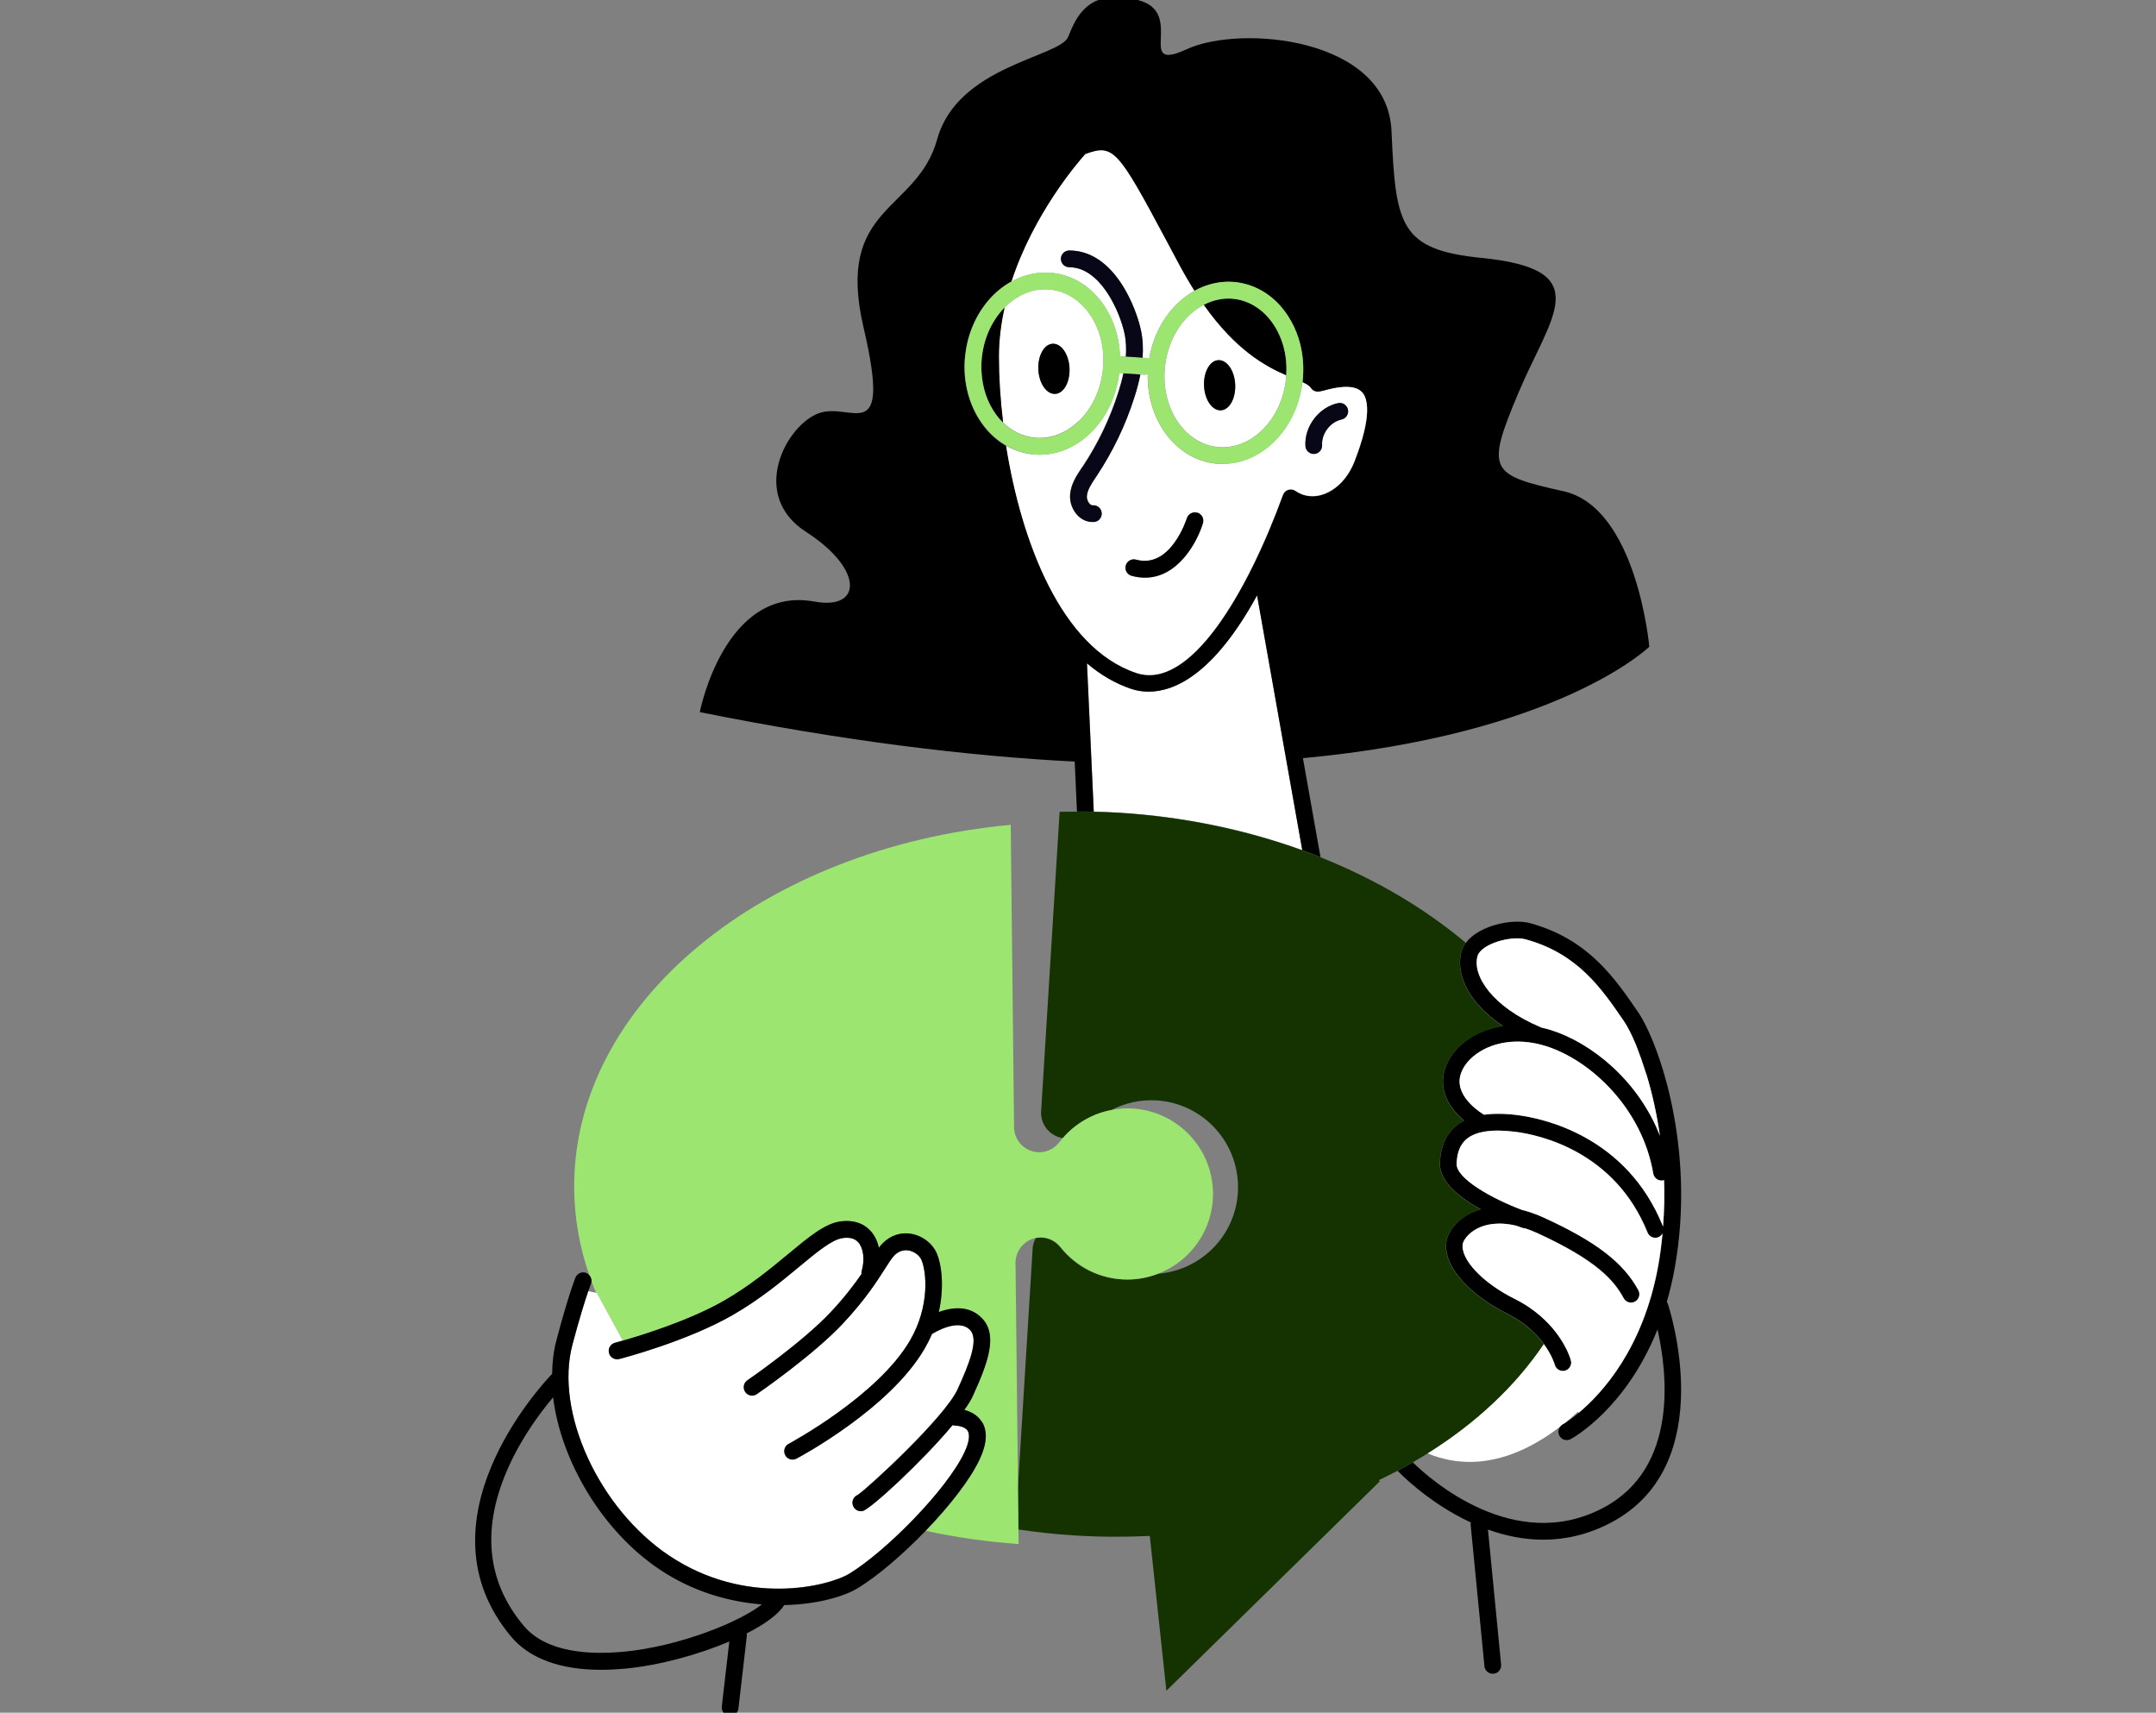 <?xml version="1.0" encoding="UTF-8"?><svg id="Layer_1" xmlns="http://www.w3.org/2000/svg" viewBox="0 0 257.51 204.53"><rect x="0" y="0" width="257.51" height="204.53" fill="#808080" stroke="none"/><path d="M196.67,128.34c-.41-1.35-.84-2.54-1.25-3.54.41,1.07.79,2.14,1.13,3.23.04.1.08.21.12.31Z" fill="none" stroke-width="0"/><path d="M66.07,166.87c-1.41,1.67-3.62,4.6-5.25,8.16-3.35,7.32-2.77,13.76,1.74,19.12,2.72,3.24,7.96,3.47,11.88,3.1,6.76-.65,13.92-3.56,16.57-5.66-3.89-.3-8.19-1.48-12.2-4.17-6.88-4.61-11.79-12.96-12.73-20.56Z" fill="none" stroke-width="0"/><path d="M173.28,174.37c-.91-.17-1.87-.42-2.77-.82-.58.37-1.17.73-1.78,1.07,1.97,1.93,12.09,11.02,22.73,5.43,9.08-4.78,7.63-16.28,6.49-21.31-3.77,9.43-10.05,12.92-10.37,13.1-.15.08-.31.12-.47.12-.36,0-.7-.19-.88-.53-.19-.34-.14-.74.07-1.04-3.81,2.92-8.34,4.82-13.01,3.97Z" fill="none" stroke-width="0"/><path d="M144.88,142.46c.05,4.37-2.67,8.13-6.51,9.63,5.06-.41,9.19-4.48,9.51-9.7.35-5.72-4-10.65-9.72-11-1.96-.12-3.81.32-5.43,1.17.59-.12,1.2-.2,1.83-.2,5.64-.06,10.26,4.46,10.33,10.1Z" fill="none" stroke-width="0"/><path d="M186.97,169.88c.33-.21.88-.6,1.58-1.18-.03-.03-.07-.07-.1-.12-.48.44-.97.88-1.48,1.29Z" fill="none" stroke-width="0"/><path d="M121.3,150.62h0l.3,27.14,1.78-28.84h0c.05-.39.18-.76.36-1.09-1.34.26-2.35,1.4-2.44,2.79Z" fill="none" stroke-width="0"/><path d="M199.08,155.48c.36-1.24.67-2.55.93-3.96,2.61-14.35-1.91-27.07-4.37-30.67-2.79-4.07-5.94-8.69-12.86-10.6-2.18-.6-6.14.28-7.68,2.32-.24.31-.42.65-.53,1.02-.73,2.51.63,6.06,4.95,8.93-1.31.2-2.56.61-3.65,1.26-1.83,1.08-3.08,2.69-3.42,4.41-.52,2.58,1.14,4.54,2.43,5.64-.37.19-.72.41-1.02.67-1.18,1-1.81,2.48-1.87,4.39-.07,2.22,2.37,4.14,4.87,5.52-.52.15-.97.33-1.35.53-1.76.93-2.57,2.32-2.73,3.22-.56,3.24,3.23,6.71,7.24,8.71,2.15,1.07,3.52,2.44,4.38,3.61.98,1.33,1.3,2.4,1.32,2.49.12.44.52.74.96.74.09,0,.17-.01.26-.03.53-.14.85-.69.71-1.23,0-.02-.02-.08-.05-.17-.27-.84-1.75-4.72-6.69-7.19-3.84-1.92-6.49-4.75-6.17-6.58.06-.33.54-1.19,1.69-1.79.96-.5,2.48-.88,4.71-.35.29.11.55.2.72.26.1.03.19.03.29.04.48.16.97.35,1.51.59,7.11,3.26,9.15,5.66,10.29,7.77.26.49.87.67,1.36.4.49-.26.67-.87.4-1.36-1.78-3.3-5.03-5.8-11.21-8.63-.98-.45-1.89-.76-2.72-.97-3.49-1.32-7.83-3.71-7.78-5.51.04-1.34.42-2.3,1.17-2.93,1.11-.94,3.09-1.24,5.91-.87,2.69.35,11.78,2.24,15.72,12.02.16.39.53.63.93.63.12,0,.25-.02.37-.07.22-.09.38-.26.49-.45-.12,1.28-.28,2.58-.52,3.89-1.8,9.9-6.74,15.24-9.49,17.53-.7.58-1.25.97-1.58,1.18-.2.13-.33.2-.34.21-.14.08-.25.19-.34.31-.21.3-.25.7-.07,1.04.18.33.52.53.88.53.16,0,.32-.04.47-.12.32-.17,6.61-3.67,10.37-13.1,1.14,5.03,2.59,16.53-6.49,21.31-10.63,5.6-20.75-3.49-22.73-5.43-.6.34-1.21.67-1.82,1,0,0,0,0,0,0,.06.07,3.54,3.76,8.75,6.18-.01.08-.03.16-.03.25l1.65,16.91c.05.52.49.9.99.9.03,0,.07,0,.1,0,.55-.05.95-.54.9-1.09l-1.57-16.13c2.03.73,4.26,1.21,6.61,1.21,2.58,0,5.31-.58,8.07-2.03,13.24-6.97,6.86-25.96,6.8-26.15-.03-.07-.07-.13-.11-.19ZM176.48,114.16c.42-1.42,3.98-2.47,5.76-1.98,6.21,1.71,9.03,5.82,11.74,9.8.4.58.9,1.55,1.43,2.82.41,1,.84,2.18,1.25,3.54.63,2.08,1.2,4.54,1.6,7.29-2.6-6.64-8.2-11.1-13.02-12.62-.39-.12-.79-.23-1.18-.31-.02-.01-.04-.03-.06-.04-5.79-2.42-8.19-6.19-7.52-8.5ZM181.3,133.17c-1.55-.2-2.89-.21-4.05-.05-.02-.01-.03-.03-.05-.04-.03-.02-3.33-1.92-2.81-4.48.23-1.16,1.14-2.29,2.48-3.08,2.13-1.26,4.96-1.48,7.77-.6,5.38,1.69,11.51,7.47,12.83,15.23.08.49.51.83.99.83.06,0,.11,0,.17-.01.05,0,.08-.03.13-.05.07,1.79.03,3.65-.12,5.57,0-.02,0-.04-.01-.06-4.34-10.79-14.35-12.87-17.32-13.26Z" stroke-width="0"/><path d="M170.51,173.56c.9.39,1.86.65,2.77.82,4.68.85,9.2-1.05,13.01-3.97.09-.12.19-.24.34-.31,0,0,.14-.08.34-.21.51-.41,1-.85,1.48-1.29.03.04.07.08.1.12,2.75-2.29,7.69-7.63,9.49-17.53.24-1.32.4-2.61.52-3.89-.11.2-.27.36-.49.45-.12.05-.25.07-.37.07-.4,0-.77-.24-.93-.63-3.94-9.78-13.03-11.67-15.72-12.02-2.82-.36-4.81-.07-5.91.87-.74.63-1.12,1.59-1.17,2.93-.06,1.8,4.29,4.19,7.78,5.51.84.21,1.74.52,2.72.97,6.18,2.84,9.43,5.34,11.21,8.63.26.49.08,1.09-.4,1.36-.49.26-1.09.08-1.36-.4-1.14-2.11-3.18-4.5-10.29-7.77-.53-.24-1.03-.43-1.51-.59-.1,0-.19,0-.29-.04-.17-.06-.42-.15-.72-.26-2.22-.53-3.75-.15-4.71.35-1.14.6-1.63,1.47-1.69,1.79-.32,1.83,2.33,4.67,6.17,6.58,4.94,2.47,6.42,6.35,6.69,7.19.03.09.05.15.05.17.14.53-.17,1.08-.71,1.23-.09.02-.17.03-.26.03-.44,0-.84-.29-.96-.74-.02-.08-.34-1.16-1.32-2.49-3.39,5.04-8.14,9.47-13.87,13.05Z" fill="#fff" stroke-width="0"/><path d="M137.19,82.59c-.84,0-1.54-.15-2.1-.34-1.86-.62-3.62-1.64-5.25-3.03l.81,17.7c1,.02,2,.05,3.01.12,7.81.48,15.19,2.05,21.89,4.48l-5.4-30.43c-5.2,9.51-9.92,11.5-12.95,11.5Z" fill="#fff" stroke-width="0"/><path d="M129.84,79.23c1.63,1.38,3.39,2.4,5.25,3.03.55.19,1.26.34,2.1.34,3.03,0,7.75-1.99,12.95-11.5l5.4,30.43c.73.27,1.46.54,2.18.83l-2.1-11.82c30.72-2.86,41.37-13.31,41.37-13.31,0,0-1.47-16.62-10.26-18.57-8.8-1.96-9.29-2.44-5.38-11.73,3.91-9.29,9.43-14.75-4.4-16.13-9.78-.98-10.26-3.91-10.75-15.15-.49-11.24-18.09-12.71-24.44-9.78-6.35,2.93,0-4.4-5.87-5.87-5.87-1.47-7.33,1.96-8.31,4.4-.98,2.44-13.2,3.42-15.64,12.22-2.44,8.8-12.22,7.82-8.8,22.48,3.42,14.66-1.47,8.8-5.38,10.26-3.91,1.47-8.31,9.78-1.47,14.17,6.84,4.4,6.75,9.36.98,8.31-10.75-1.96-13.69,13.2-13.69,13.2,17.23,3.46,32.05,5.26,44.78,5.91l.27,5.96c.67,0,1.33,0,2,.01l-.81-17.7ZM115.29,42.38c.29-2.57,1.33-4.85,2.82-6.56.79-.91,1.71-1.65,2.71-2.2,2.63-8.06,7.85-14.14,8.81-15.21,3.35-1.22,3.83-.62,9.69,10.36l1.56,2.92c.6,1.11,1.19,2.12,1.78,3.05.6-.33,1.22-.59,1.87-.77.99-.28,2.02-.38,3.07-.26,2.49.28,4.7,1.7,6.2,3.99,1.11,1.68,1.74,3.7,1.84,5.81.03.69.01,1.38-.07,2.08,0,.02,0,.05-.01.07.48.22.84.44,1,.68.41.64,1.08.46,1.58.33.96-.26,3.52-.96,4.57.21.6.67,1.28,2.64-.96,8.33-1.16,2.97-3.87,4.67-6.16,3.87-.28-.1-.56-.24-.85-.44-.25-.17-.58-.22-.87-.13s-.53.32-.63.61c-4.26,11.69-11.09,23.42-17.52,21.26-8.96-3.01-13.72-15.7-15.54-27.12-.86-.49-1.64-1.13-2.31-1.9-1.94-2.23-2.99-5.48-2.6-8.95Z" stroke-width="0"/><path d="M128.82,50.32c1.59-1.52,2.62-3.67,2.9-6.07s-.24-4.73-1.45-6.57c-1.17-1.78-2.86-2.88-4.76-3.1-.23-.03-.46-.04-.68-.04-1.8,0-3.51.82-4.85,2.18-.42,1.89-.68,3.85-.68,5.86,0,2.37.16,5.05.5,7.87,1.02.99,2.27,1.64,3.68,1.8,1.9.21,3.79-.48,5.33-1.95ZM125.73,41.05c1.03-.05,1.93,1.25,2.01,2.9.08,1.65-.68,3.04-1.71,3.09s-1.93-1.25-2.01-2.9c-.08-1.65.68-3.04,1.71-3.09Z" fill="#fff" stroke-width="0"/><path d="M146.05,55.41c-.3,0-.61-.02-.92-.05-4.73-.54-8.16-5.21-8.05-10.68-.1.03-.2.06-.31.06-.02,0-.04,0-.07,0l-.51-.03c-.19.99-.45,1.89-.69,2.64-1.06,3.37-2.59,6.56-4.55,9.5l-.1.15c-.51.77-1,1.49-1.05,2.23-.02.33.12.72.35.94.12.11.23.15.34.16.57-.05,1.04.36,1.08.91.05.55-.36,1.04-.91,1.08-.07,0-.13,0-.2,0-.63,0-1.23-.26-1.72-.74-.65-.64-1.01-1.6-.94-2.51.09-1.27.78-2.29,1.38-3.2l.1-.15c1.85-2.78,3.3-5.81,4.3-8.99.2-.63.41-1.37.58-2.17l-.49-.03c-.34,2.84-1.57,5.4-3.49,7.23-1.74,1.66-3.85,2.54-6.02,2.54-.3,0-.61-.02-.92-.05-1.11-.13-2.13-.49-3.07-1.02,1.82,11.42,6.57,24.12,15.54,27.12,6.42,2.16,13.26-9.57,17.52-21.26.11-.29.34-.52.63-.61s.62-.05.87.13c.29.2.57.34.85.44,2.28.8,4.99-.9,6.16-3.87,2.23-5.69,1.56-7.66.96-8.33-1.05-1.17-3.61-.47-4.57-.21-.49.13-1.16.32-1.58-.33-.15-.24-.52-.45-1-.68-.34,2.83-1.57,5.39-3.49,7.22-1.74,1.66-3.85,2.54-6.02,2.54ZM143.67,62.48c-.74,2.43-3.06,6.51-6.92,6.51-.51,0-1.04-.07-1.6-.22-.53-.15-.84-.7-.7-1.23.15-.53.7-.84,1.23-.7,4.15,1.14,6.05-4.88,6.07-4.94.16-.53.72-.83,1.25-.66.53.16.83.72.66,1.25ZM159.81,48.14c.54-.12,1.07.23,1.19.77.12.54-.23,1.07-.77,1.19-1.34.29-2.4,1.69-2.32,3.05.03.55-.39,1.03-.94,1.06-.02,0-.04,0-.06,0-.52,0-.96-.41-1-.94-.14-2.34,1.6-4.64,3.89-5.13Z" fill="#fff" stroke-width="0"/><path d="M145.36,53.37c1.9.21,3.79-.48,5.33-1.95,1.59-1.52,2.62-3.67,2.9-6.07.02-.18.03-.36.04-.54-2.52-1.1-6.04-3.01-9.85-8.42-2.4,1.25-4.25,3.98-4.63,7.31-.56,4.88,2.23,9.21,6.21,9.67ZM145.52,43.01c1.03-.05,1.93,1.25,2.01,2.9.08,1.65-.68,3.04-1.71,3.09-1.03.05-1.93-1.25-2.01-2.9-.08-1.65.68-3.04,1.71-3.09Z" fill="#fff" stroke-width="0"/><path d="M125.73,32.6c2.49.28,4.7,1.7,6.2,3.99,1.13,1.72,1.76,3.78,1.84,5.95l.7.05c.07-.89.04-1.81-.15-2.71-.54-2.6-2.86-7.96-6.61-7.96-.55,0-1-.45-1-1s.45-1,1-1c5.41,0,8.02,6.9,8.57,9.56.23,1.1.26,2.2.19,3.25l.37.02c.15.01.29.06.41.13.59-3.64,2.68-6.63,5.41-8.14-.59-.93-1.18-1.93-1.78-3.05l-1.56-2.92c-5.86-10.98-6.34-11.58-9.69-10.36-.96,1.07-6.18,7.16-8.81,15.21,1.5-.82,3.18-1.21,4.91-1.01Z" fill="#fff" stroke-width="0"/><path d="M119.98,36.73c-1.38,1.41-2.37,3.39-2.67,5.67,0,.07-.02.13-.03.2-.12,1.08-.07,2.14.11,3.13.35,1.89,1.21,3.55,2.42,4.73-.34-2.82-.5-5.5-.5-7.87,0-2.01.26-3.97.68-5.86Z" stroke-width="0"/><path d="M153.63,44.82c.05-.76.02-1.51-.08-2.24-.2-1.38-.68-2.67-1.41-3.79-1.17-1.78-2.86-2.88-4.76-3.1-.23-.03-.46-.04-.68-.04-.31,0-.62.03-.93.08-.69.11-1.36.34-1.99.67,3.82,5.41,7.33,7.32,9.85,8.42Z" stroke-width="0"/><path d="M123.26,54.26c.31.04.61.05.92.05,2.17,0,4.29-.88,6.02-2.54,1.92-1.83,3.16-4.39,3.49-7.23l.49.03,2.02.13.51.03s.04,0,.07,0c.11,0,.21-.03.31-.06-.11,5.47,3.32,10.14,8.05,10.68.31.04.61.05.92.05,2.17,0,4.29-.88,6.02-2.54,1.92-1.83,3.15-4.39,3.49-7.22,0-.02,0-.05.01-.07.08-.7.1-1.4.07-2.08-.1-2.12-.73-4.13-1.84-5.81-1.5-2.29-3.71-3.7-6.2-3.99-1.05-.12-2.08-.02-3.07.26-.65.18-1.27.44-1.87.77-2.73,1.51-4.81,4.5-5.41,8.14-.12-.07-.26-.12-.41-.13l-.37-.02-2-.13-.7-.05c-.08-2.17-.71-4.23-1.84-5.95-1.5-2.29-3.71-3.7-6.2-3.99-1.73-.2-3.41.19-4.91,1.01-1,.55-1.92,1.29-2.71,2.2-1.49,1.71-2.53,3.99-2.82,6.56-.4,3.47.66,6.72,2.6,8.95.67.77,1.45,1.41,2.31,1.9.93.53,1.96.9,3.07,1.02ZM139.15,43.71c.38-3.33,2.23-6.06,4.63-7.31.63-.33,1.3-.56,1.99-.67.31-.05.62-.08.93-.08.22,0,.45.01.68.04,1.89.22,3.58,1.32,4.76,3.1.73,1.11,1.21,2.41,1.41,3.79.11.73.13,1.48.08,2.24-.01.18-.02.36-.04.54-.27,2.39-1.3,4.55-2.9,6.07-1.54,1.47-3.44,2.16-5.33,1.95-3.98-.46-6.77-4.79-6.21-9.67ZM117.38,45.74c-.18-.99-.23-2.05-.11-3.13,0-.07.02-.13.03-.2.3-2.28,1.29-4.27,2.67-5.67,1.34-1.36,3.04-2.18,4.85-2.18.22,0,.45.01.68.04,1.89.22,3.58,1.32,4.76,3.1,1.21,1.84,1.73,4.17,1.45,6.57s-1.3,4.55-2.9,6.07c-1.54,1.47-3.44,2.16-5.33,1.95-1.41-.16-2.67-.82-3.68-1.8-1.21-1.18-2.07-2.84-2.42-4.73Z" fill="#9ce571" stroke-width="0"/><path d="M136.28,39.47c-.55-2.66-3.16-9.56-8.57-9.56-.55,0-1,.45-1,1s.45,1,1,1c3.75,0,6.07,5.36,6.61,7.96.19.9.21,1.82.15,2.71l2,.13c.08-1.05.04-2.16-.19-3.25Z" fill="#080718" stroke-width="0"/><path d="M129.3,55.74l-.1.15c-.61.91-1.29,1.93-1.38,3.2-.07.91.3,1.87.94,2.51.49.48,1.09.74,1.72.74.07,0,.13,0,.2,0,.55-.05.96-.53.91-1.08-.05-.55-.51-.96-1.08-.91-.11,0-.23-.04-.34-.16-.23-.23-.38-.62-.35-.94.05-.74.54-1.46,1.05-2.23l.1-.15c1.96-2.94,3.49-6.14,4.55-9.5.24-.75.49-1.65.69-2.64l-2.02-.13c-.17.8-.38,1.55-.58,2.17-1,3.19-2.45,6.21-4.3,8.99Z" fill="#080718" stroke-width="0"/><path d="M143.01,61.23c-.53-.16-1.09.14-1.25.66-.02.06-1.92,6.08-6.07,4.94-.53-.15-1.08.17-1.23.7-.15.53.17,1.08.7,1.23.56.15,1.09.22,1.6.22,3.85,0,6.18-4.07,6.92-6.51.16-.53-.14-1.09-.66-1.25Z" stroke-width="0"/><path d="M156.91,54.21s.04,0,.06,0c.55-.03.97-.51.94-1.06-.08-1.37.98-2.77,2.32-3.05.54-.12.88-.65.77-1.19-.12-.54-.65-.88-1.19-.77-2.29.49-4.03,2.79-3.89,5.13.03.53.47.94,1,.94Z" fill="#080718" stroke-width="0"/><path d="M126.03,47.04c1.03-.05,1.79-1.43,1.71-3.09-.08-1.65-.98-2.95-2.01-2.9-1.03.05-1.79,1.43-1.71,3.09.08,1.65.98,2.95,2.01,2.9Z" stroke-width="0"/><path d="M145.82,49c1.03-.05,1.79-1.43,1.71-3.09-.08-1.65-.98-2.95-2.01-2.9-1.03.05-1.79,1.43-1.71,3.09.08,1.65.98,2.95,2.01,2.9Z" stroke-width="0"/><path d="M170.51,173.56c5.74-3.59,10.48-8.01,13.87-13.05-.86-1.17-2.23-2.53-4.38-3.61-4.01-2.01-7.81-5.48-7.24-8.71.16-.91.97-2.3,2.73-3.22.38-.2.84-.39,1.35-.53-2.5-1.39-4.94-3.31-4.87-5.52.06-1.91.69-3.39,1.87-4.39.3-.26.65-.47,1.02-.67-1.29-1.1-2.94-3.06-2.43-5.64.34-1.72,1.59-3.33,3.42-4.41,1.1-.65,2.34-1.06,3.65-1.26-4.32-2.88-5.68-6.43-4.95-8.93.11-.37.29-.71.53-1.02-4.88-4.11-10.76-7.59-17.37-10.23-.72-.29-1.44-.56-2.18-.83-6.7-2.42-14.08-3.99-21.89-4.48-1.01-.06-2.01-.09-3.01-.12-.67-.02-1.34-.02-2-.01-.69,0-1.38,0-2.07.01l-2.22,35.97h0c.02,1.51,1.12,2.77,2.6,3,1.47-1.69,3.48-2.89,5.76-3.33,1.62-.85,3.47-1.29,5.43-1.17,5.72.35,10.07,5.28,9.72,11-.32,5.22-4.45,9.28-9.51,9.7-1.12.43-2.32.69-3.59.7-3.3.04-6.23-1.49-8.13-3.89-.56-.69-1.41-1.14-2.37-1.13-.19,0-.37.02-.54.06-.18.33-.31.7-.36,1.09h0s-1.78,28.84-1.78,28.84l.05,4.87c2.19.32,4.42.57,6.69.71,3.06.19,6.07.2,9.02.06l1.98,18.49,12.76-12.52,12.76-12.52-.17-.1c.75-.36,1.49-.73,2.22-1.11.62-.33,1.23-.66,1.82-1,.6-.35,1.19-.71,1.78-1.07Z" fill="#153300" stroke-width="0"/><path d="M184.06,122.7c.39.09.79.19,1.18.31,4.82,1.52,10.42,5.98,13.02,12.62-.39-2.74-.97-5.21-1.6-7.29-.04-.1-.08-.21-.12-.31-.34-1.09-.72-2.16-1.13-3.23-.53-1.27-1.03-2.24-1.43-2.82-2.72-3.97-5.53-8.08-11.74-9.8-1.78-.49-5.34.55-5.76,1.98-.67,2.31,1.73,6.07,7.52,8.5.02.01.04.03.06.04Z" fill="#fff" stroke-width="0"/><path d="M198.63,146.49c.15-1.92.18-3.78.12-5.57-.04.01-.08.04-.13.05-.06,0-.11.01-.17.01-.48,0-.9-.34-.99-.83-1.31-7.76-7.45-13.54-12.83-15.23-2.8-.88-5.64-.67-7.77.6-1.34.79-2.25,1.92-2.48,3.08-.51,2.56,2.78,4.46,2.81,4.48.02.01.03.03.05.04,1.16-.16,2.5-.15,4.05.05,2.96.38,12.97,2.47,17.32,13.26,0,.02,0,.04.01.06Z" fill="#fff" stroke-width="0"/><path d="M121.3,150.62h0c.09-1.39,1.1-2.53,2.44-2.79.18-.03.36-.06.54-.06.95-.01,1.81.44,2.37,1.13,1.9,2.4,4.83,3.93,8.13,3.89,1.27-.01,2.47-.27,3.59-.7,3.85-1.5,6.56-5.25,6.51-9.63-.06-5.64-4.69-10.16-10.33-10.1-.63,0-1.23.09-1.83.2-2.29.44-4.3,1.64-5.76,3.33-.15.18-.31.35-.45.53-.54.7-1.38,1.17-2.34,1.18-1.6.02-2.91-1.21-3.05-2.78h0l-.4-36.32c-29.57,2.75-52.38,21.3-52.14,43.53.04,3.55.67,6.99,1.81,10.27.15.18.23.39.23.63.18.49.37.99.58,1.48l.09.02,3.09,5.67c2.22-.63,7.96-2.4,12.12-4.79,3.1-1.78,5.64-3.89,7.68-5.59,2.41-2,4.31-3.58,6.14-3.85,1.96-.29,3.1.49,3.71,1.19.49.56.78,1.24.94,1.94.15-.19.29-.37.44-.52.96-.96,2.2-1.36,3.48-1.13,1.29.24,2.46,1.13,2.96,2.26.6,1.34.96,4.03.27,7.07,1.55-.56,3.67-.86,5.21.8,1.89,2.04.6,5.39-1.15,9.24-.21.46-.56,1.02-1.01,1.65.69.17,1.51.55,2.05,1.37.72,1.11.65,2.61-.22,4.47-1.15,2.48-3.67,5.67-6.48,8.59,3.58.78,7.31,1.32,11.14,1.59l-.02-1.76-.05-4.87-.3-27.14Z" fill="#9ce571" stroke-width="0"/><path d="M68.36,160.58c-2.13,8.03,3.16,19.56,11.56,25.18,9.11,6.1,18.97,3.7,21.54,2.14,4.31-2.63,11.64-10,13.75-14.53.54-1.16.67-2.06.35-2.54-.35-.53-1.28-.6-1.51-.61h-.02c-.09,0-.17-.03-.26-.05-3.62,4.32-9.77,10.01-10.72,10.25-.08.02-.16.03-.24.03-.45,0-.85-.3-.97-.76-.12-.49.13-.98.58-1.17,1.13-.71,10.42-9.26,11.95-12.63,1.34-2.95,2.56-5.92,1.51-7.05-1.39-1.51-4.31.29-4.58.46-.25.59-.54,1.18-.89,1.77-4.17,7.15-14.83,12.86-15.28,13.1-.15.08-.31.12-.47.12-.36,0-.7-.19-.88-.53-.26-.49-.07-1.09.41-1.35.11-.06,10.61-5.69,14.49-12.34,2.42-4.15,1.96-8.29,1.36-9.65-.24-.53-.85-.98-1.5-1.1-.43-.08-1.08-.05-1.71.57-.31.31-.67.88-1.14,1.61-.92,1.45-2.32,3.65-4.99,6.51-3.53,3.78-10.03,8.27-10.31,8.46-.45.31-1.08.2-1.39-.26-.31-.46-.2-1.08.26-1.39.07-.04,6.6-4.55,9.98-8.17,1.66-1.78,2.8-3.29,3.65-4.52-.02-.13,0-.27.03-.4.38-1.28.21-2.67-.4-3.37-.42-.48-1.04-.65-1.91-.52-1.27.19-3.07,1.68-5.15,3.41-2.1,1.74-4.71,3.91-7.96,5.78-5.46,3.14-13.22,5.17-13.55,5.25-.08.02-.17.03-.25.03-.44,0-.85-.3-.97-.75-.14-.54.18-1.08.72-1.22.02,0,.36-.1.93-.26l-3.09-5.67-.09-.02-.97-.21c-.36,1.05-1.01,3.09-1.89,6.39Z" fill="#fff" stroke-width="0"/><path d="M117.23,169.74c-.54-.82-1.36-1.19-2.05-1.37.45-.62.8-1.18,1.01-1.65,1.75-3.85,3.04-7.2,1.15-9.24-1.53-1.66-3.66-1.36-5.21-.8.69-3.05.33-5.73-.27-7.07-.5-1.13-1.67-2.02-2.96-2.26-1.28-.24-2.52.16-3.48,1.13-.15.15-.3.33-.44.52-.16-.7-.45-1.38-.94-1.94-.61-.7-1.75-1.47-3.71-1.19-1.83.27-3.73,1.85-6.14,3.85-2.04,1.69-4.58,3.8-7.68,5.59-4.16,2.39-9.9,4.16-12.12,4.79-.57.16-.92.26-.93.26-.53.14-.86.68-.72,1.22.12.45.52.75.97.75.08,0,.17,0,.25-.03.33-.08,8.08-2.11,13.55-5.25,3.25-1.87,5.86-4.04,7.96-5.78,2.08-1.73,3.88-3.22,5.15-3.41.87-.13,1.49.04,1.91.52.61.7.77,2.08.4,3.37-.04.13-.05.27-.03.4-.84,1.22-1.98,2.73-3.65,4.52-3.38,3.62-9.91,8.13-9.98,8.17-.46.31-.57.94-.26,1.39.31.46.94.57,1.39.26.28-.19,6.78-4.68,10.31-8.46,2.67-2.86,4.07-5.06,4.99-6.51.46-.73.83-1.3,1.14-1.61.62-.62,1.27-.65,1.71-.57.65.12,1.26.57,1.5,1.1.6,1.35,1.06,5.49-1.36,9.65-3.88,6.65-14.38,12.28-14.49,12.34-.49.26-.67.86-.41,1.35.18.34.53.53.88.53.16,0,.32-.04.47-.12.45-.24,11.11-5.95,15.28-13.1.34-.59.64-1.18.89-1.77.27-.17,3.19-1.97,4.58-.46,1.05,1.14-.17,4.11-1.51,7.05-1.53,3.37-10.82,11.92-11.95,12.63-.45.19-.7.68-.58,1.17.11.45.52.76.97.76.08,0,.16,0,.24-.03.95-.24,7.11-5.92,10.72-10.25.08.02.17.05.26.05h.02c.23.02,1.16.08,1.51.61.31.48.18,1.38-.35,2.54-2.1,4.53-9.44,11.9-13.75,14.53-2.56,1.57-12.42,3.96-21.54-2.14-8.4-5.62-13.69-17.16-11.56-25.18.88-3.3,1.53-5.34,1.89-6.39.21-.6.32-.88.32-.89.05-.12.07-.25.07-.37,0-.23-.09-.45-.23-.63-.1-.13-.23-.24-.39-.3-.51-.21-1.09.04-1.3.55-.04.09-.87,2.18-2.28,7.52-.33,1.26-.49,2.59-.5,3.97-1.34,1.39-16.41,17.67-4.89,31.4,2.18,2.6,5.86,3.95,10.73,3.95.91,0,1.87-.05,2.87-.14,4.11-.39,8.75-1.67,12.45-3.24l-.9,7.77c-.06.55.33,1.04.88,1.11.04,0,.08,0,.12,0,.5,0,.93-.38.99-.89l1-8.65c.01-.1,0-.2-.03-.3,2.19-1.11,3.83-2.3,4.49-3.39,3.89-.08,7.14-1,8.86-2.06,2.29-1.4,5.3-3.97,8.04-6.81,2.81-2.91,5.33-6.1,6.48-8.59.86-1.86.94-3.37.22-4.47ZM74.43,197.25c-3.92.37-9.16.14-11.88-3.1-4.5-5.37-5.08-11.8-1.74-19.12,1.63-3.57,3.84-6.49,5.25-8.16.94,7.6,5.85,15.95,12.73,20.56,4.01,2.68,8.31,3.86,12.2,4.17-2.65,2.1-9.8,5.01-16.57,5.66Z" stroke-width="0"/></svg>